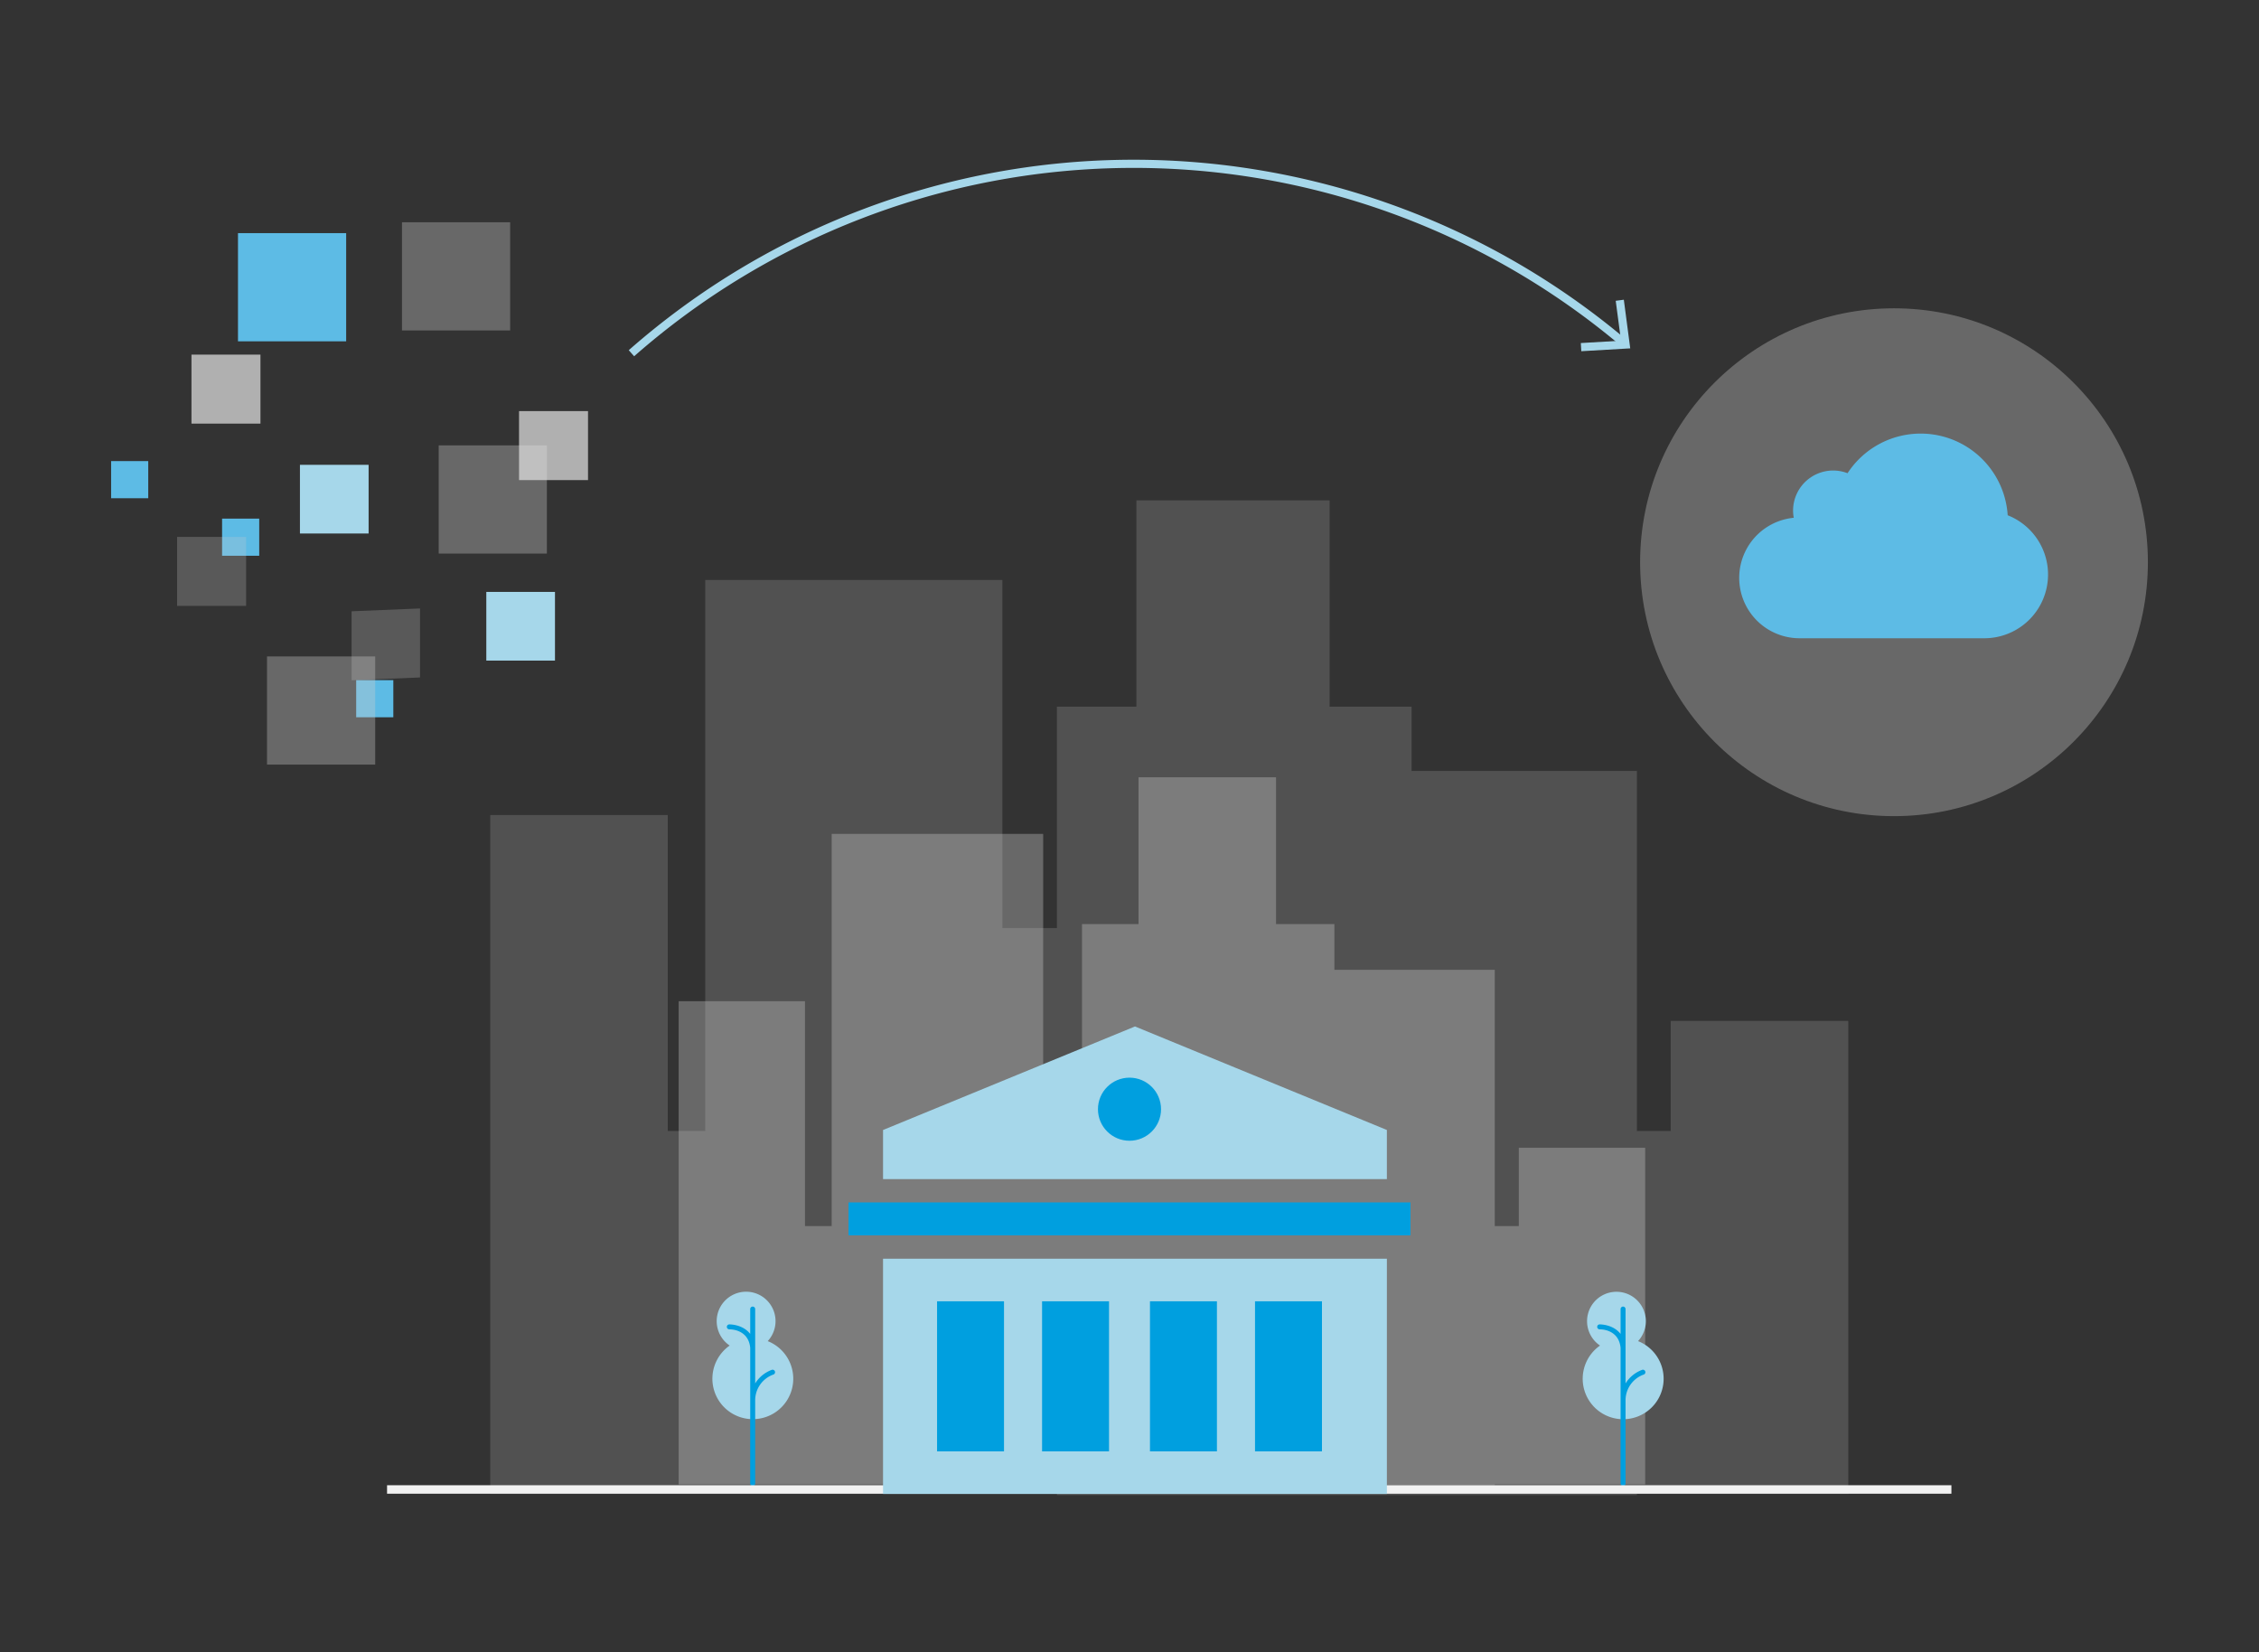 <?xml version="1.0" encoding="UTF-8"?>
<svg xmlns="http://www.w3.org/2000/svg" id="Layer_1" viewBox="0 0 800 585">
  <rect x="0" y="0" width="800" height="585" fill="#333333" stroke="none"/>
  <title>solutions</title>
  <path d="M224.58,126.16,222.67,124a270.74,270.74,0,0,1,353.21-3.78L574,122.42a267.89,267.89,0,0,0-349.44,3.74Z" style="fill:#a6d7ea"></path>
  <polygon points="560 124.36 559.83 121.47 574.06 120.64 572.19 106.51 575.06 106.13 577.33 123.35 560 124.36" style="fill:#a6d7ea"></polygon>
  <g style="opacity:0.35">
    <circle cx="670.74" cy="199.08" r="89.91" style="fill:#ccc"></circle>
  </g>
  <rect x="78.65" y="183.64" width="13.15" height="13.15" style="fill:#5dbbe5;isolation:isolate"></rect>
  <rect x="106.22" y="164.59" width="24.32" height="24.32" style="fill:#a6d7ea;isolation:isolate"></rect>
  <rect x="172.22" y="209.59" width="24.32" height="24.32" style="fill:#a6d7ea;isolation:isolate"></rect>
  <rect x="126.14" y="240.83" width="13.15" height="13.15" style="fill:#5dbbe5;isolation:isolate"></rect>
  <rect x="39.35" y="163.27" width="13.15" height="13.15" style="fill:#5dbbe5;isolation:isolate"></rect>
  <rect x="142.36" y="78.7" width="38.31" height="38.31" style="fill:#ccc;opacity:0.35"></rect>
  <rect x="155.36" y="157.7" width="38.31" height="38.31" style="fill:#ccc;opacity:0.35"></rect>
  <rect x="84.28" y="82.55" width="38.31" height="38.31" style="fill:#5dbbe5"></rect>
  <rect x="94.56" y="232.43" width="38.31" height="38.31" style="fill:#ccc;opacity:0.35"></rect>
  <polygon points="124.52 216.45 148.75 215.45 148.75 239.88 124.52 240.88 124.52 216.45" style="fill:#ccc;opacity:0.25"></polygon>
  <rect x="183.81" y="145.57" width="24.43" height="24.43" style="fill:#e6e6e6;opacity:0.7"></rect>
  <rect x="67.81" y="125.57" width="24.43" height="24.43" style="fill:#e6e6e6;opacity:0.7"></rect>
  <rect x="62.73" y="190.11" width="24.43" height="24.43" style="fill:#ccc;opacity:0.25"></rect>
  <polygon points="591.66 361.5 591.66 400.47 579.69 400.47 579.69 272.98 499.9 272.98 499.9 250.22 470.86 250.22 470.86 177.17 402.44 177.17 402.44 250.22 374.3 250.22 374.3 328.62 354.99 328.62 354.99 205.36 249.75 205.36 249.75 400.47 236.48 400.47 236.48 288.6 173.61 288.6 173.61 529.01 204.84 529.01 236.48 529.01 249.75 529.01 310.08 529.01 314.62 529.01 354.99 529.01 374.3 529.01 374.3 529.41 579.69 529.41 579.69 529.01 591.66 529.01 635.43 529.01 654.54 529.01 654.54 361.5 591.66 361.5" style="fill:#ccc;opacity:0.2"></polygon>
  <polygon points="537.87 406.41 537.87 434.14 529.35 434.14 529.35 343.4 472.56 343.4 472.56 327.21 451.89 327.21 451.89 275.22 403.2 275.22 403.2 327.21 383.17 327.21 383.17 383 369.43 383 369.43 295.28 294.53 295.28 294.53 434.14 285.08 434.14 285.08 354.52 240.34 354.52 240.34 525.63 262.57 525.63 285.08 525.63 294.53 525.63 337.47 525.63 340.7 525.63 369.43 525.63 383.17 525.63 383.17 525.91 529.35 525.91 529.35 525.63 537.87 525.63 569.02 525.63 582.62 525.63 582.62 406.41 537.87 406.41" style="fill:#ccc;opacity:0.35"></polygon>
  <path d="M271.88,474.88a10.42,10.42,0,1,0-13.47,1.57,14.32,14.32,0,1,0,13.47-1.57Z" style="fill:#a6d7ea"></path>
  <path d="M274.44,485.63a.88.88,0,0,0-1.09-.59,11.76,11.76,0,0,0-5.91,4.81V463.53a.88.88,0,0,0-1.76,0v8.8c-2.67-3.46-7.37-3.38-7.42-3.37a.88.88,0,0,0-.86.9.89.89,0,0,0,.91.85c.27,0,6.71-.12,7.37,6.52v48.08a.88.88,0,0,0,1.76,0V495.87a9.69,9.69,0,0,1,6.41-9.14A.88.88,0,0,0,274.44,485.63Z" style="fill:#009fdf"></path>
  <path d="M580.1,474.88a10.41,10.41,0,1,0-13.47,1.57,14.33,14.33,0,1,0,13.47-1.57Z" style="fill:#a6d7ea"></path>
  <path d="M582.66,485.63a.88.88,0,0,0-1.09-.59,11.76,11.76,0,0,0-5.9,4.81V463.53a.88.88,0,0,0-1.76,0v8.8c-2.68-3.46-7.37-3.38-7.43-3.37a.87.87,0,0,0-.85.9.88.88,0,0,0,.9.85c.28,0,6.72-.12,7.38,6.52v48.08a.88.88,0,1,0,1.76,0V495.87a9.69,9.69,0,0,1,6.41-9.14A.88.88,0,0,0,582.66,485.63Z" style="fill:#009fdf"></path>
  <rect x="137.07" y="525.91" width="554" height="3" style="fill:#f2f2f2"></rect>
  <rect x="312.72" y="445.7" width="178.43" height="83.3" style="fill:#a6d7ea"></rect>
  <rect x="331.85" y="460.78" width="23.71" height="53.14" style="fill:#009fdf"></rect>
  <rect x="369.04" y="460.78" width="23.71" height="53.14" style="fill:#009fdf"></rect>
  <rect x="407.25" y="460.78" width="23.71" height="53.14" style="fill:#009fdf"></rect>
  <rect x="444.45" y="460.78" width="23.71" height="53.14" style="fill:#009fdf"></rect>
  <rect x="300.52" y="425.81" width="198.96" height="11.6" style="fill:#179eda;opacity:0.8"></rect>
  <rect x="300.52" y="425.81" width="198.96" height="11.6" style="fill:#009fdf"></rect>
  <polygon points="312.72 400.12 312.72 417.52 491.15 417.52 491.15 400.12 401.94 363.46 312.72 400.12" style="fill:#a6d7ea"></polygon>
  <circle cx="400" cy="392.76" r="11.17" style="fill:#009fdf"></circle>
  <path d="M711,182.45a30.89,30.89,0,0,0-56.71-14.89A14.19,14.19,0,0,0,635,180.86a13.37,13.37,0,0,0,.24,2.48A21.38,21.38,0,0,0,637.39,226h65.32A22.56,22.56,0,0,0,711,182.45Z" style="fill:#5dbbe5"></path>
</svg>
